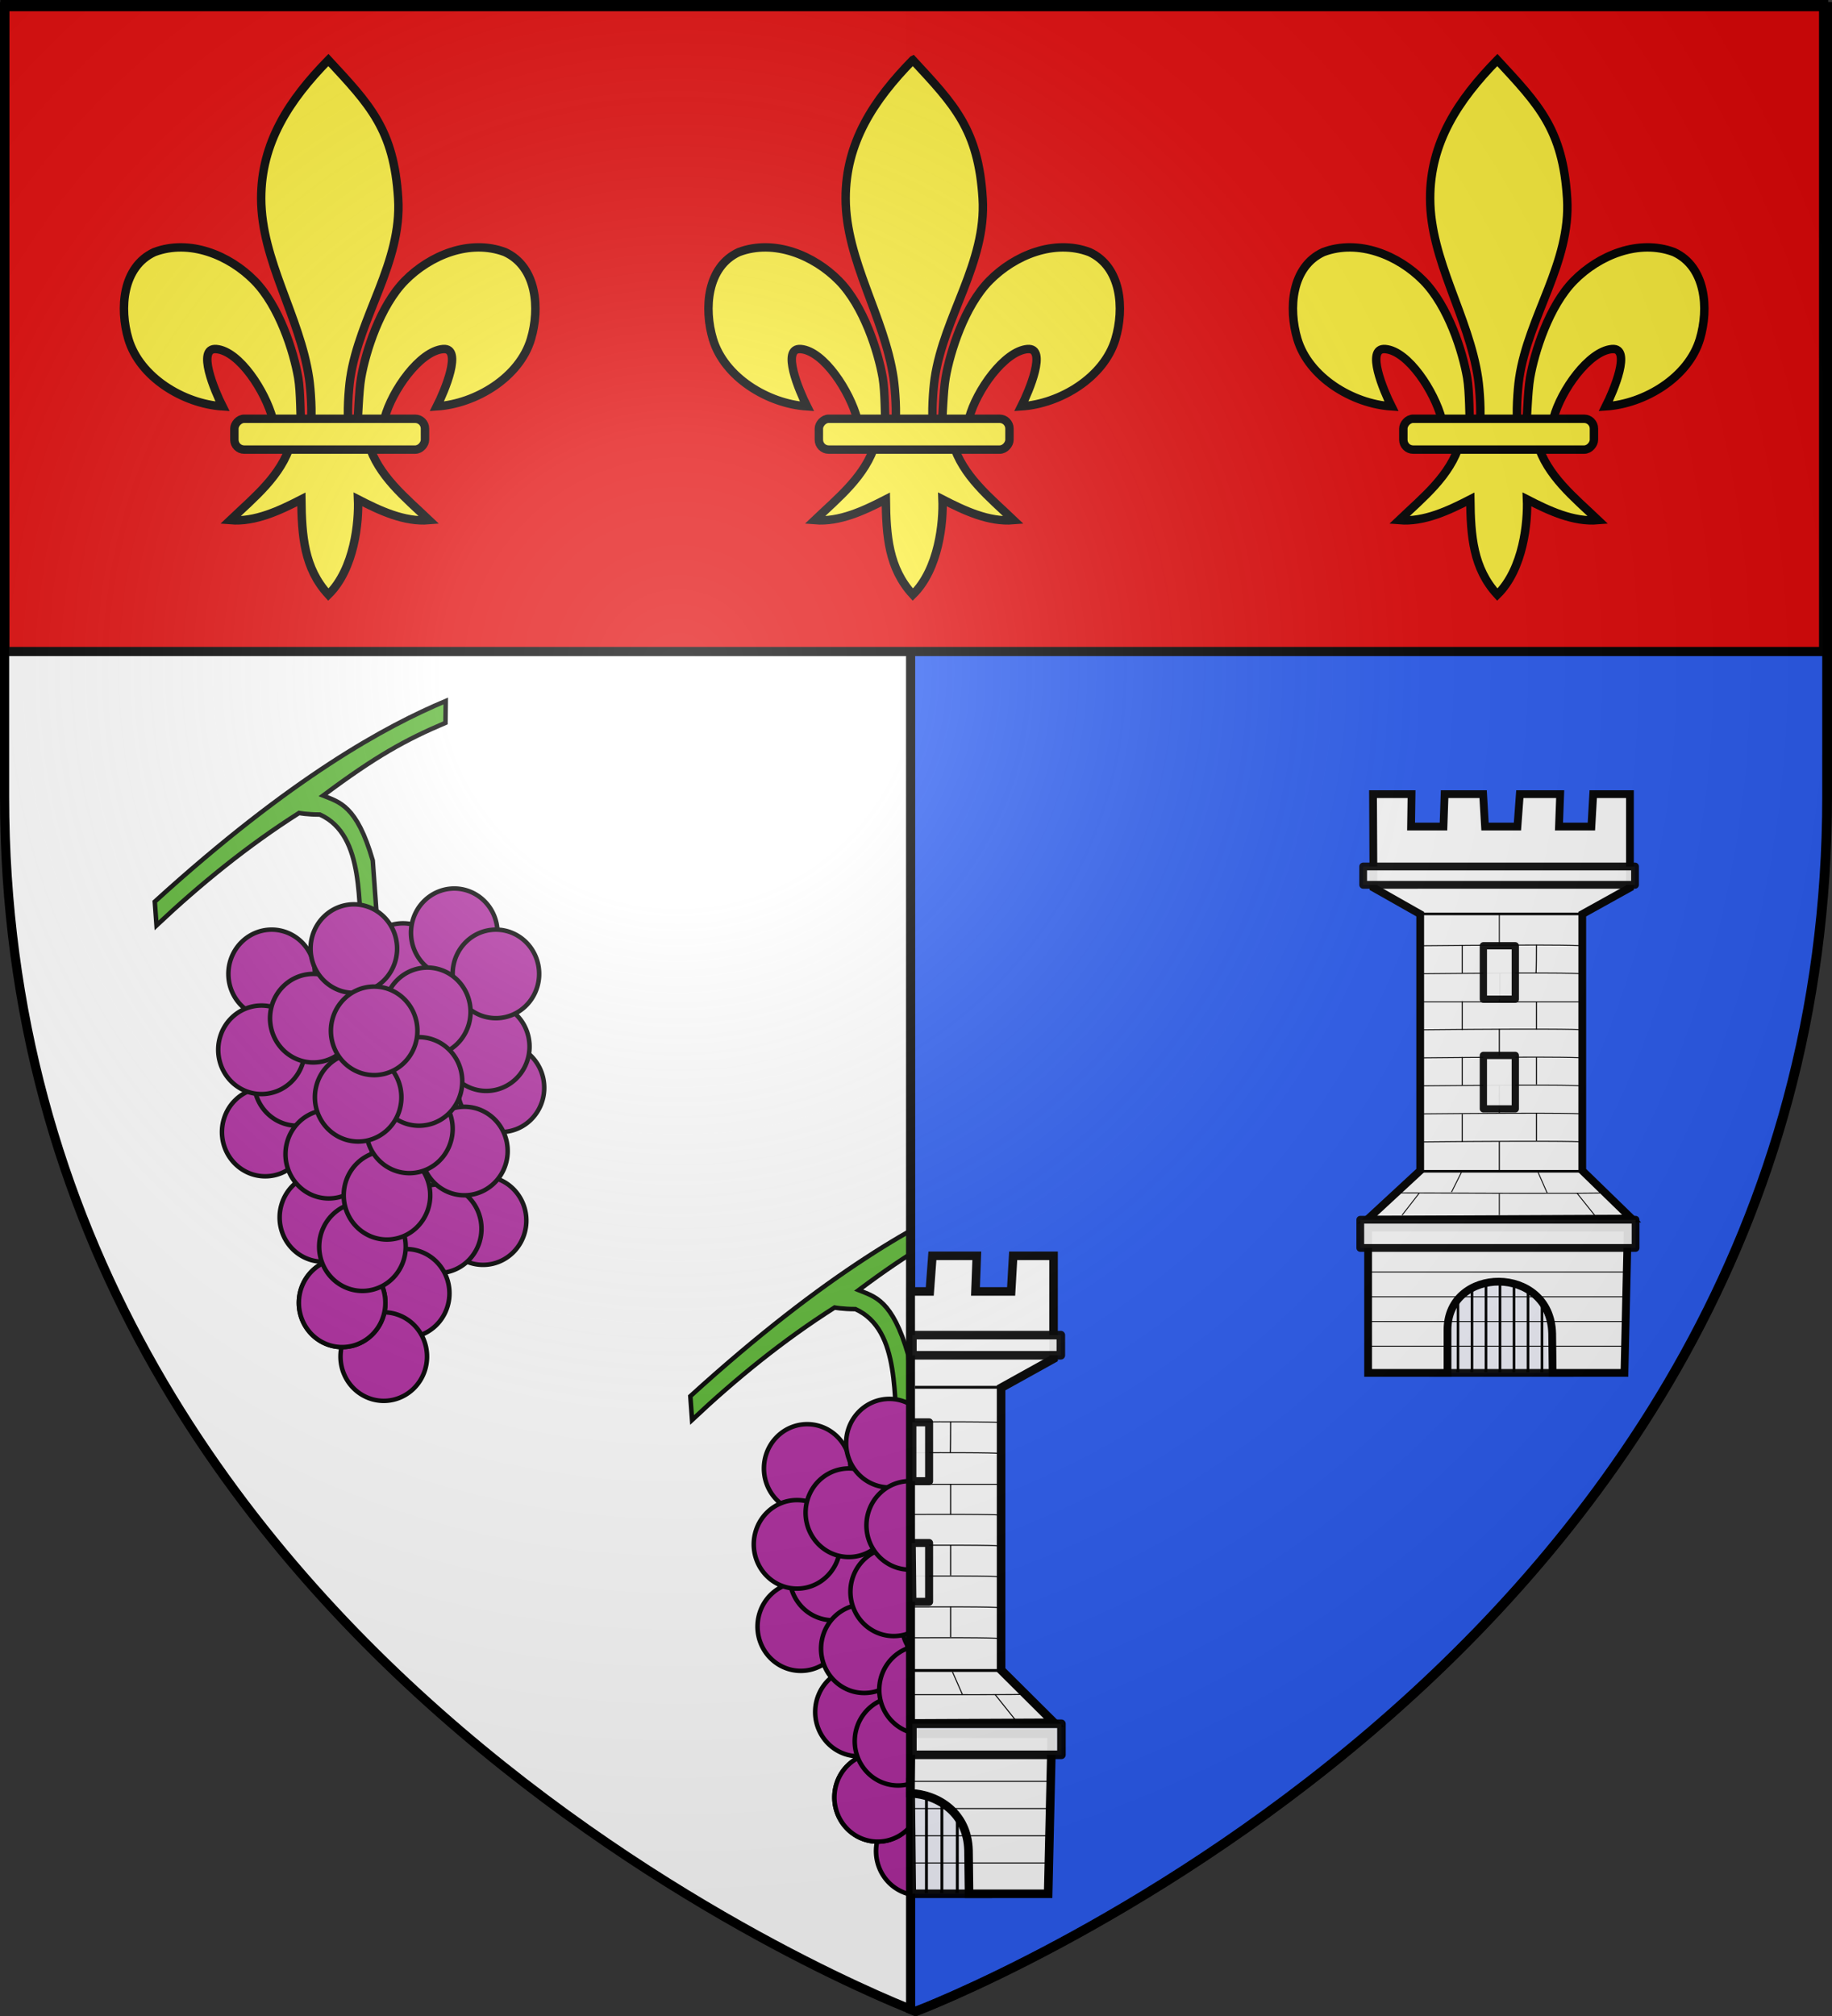 <svg xmlns="http://www.w3.org/2000/svg" xmlns:xlink="http://www.w3.org/1999/xlink" width="600" height="660" version="1.0"><rect width="100%" height="100%" fill="#333333" stroke="none"/><desc>Flag of Canton of Valais (Wallis)</desc><defs><radialGradient xlink:href="#b" id="d" cx="221.445" cy="226.331" r="300" fx="221.445" fy="226.331" gradientTransform="matrix(1.353 0 0 1.349 -77.63 -85.747)" gradientUnits="userSpaceOnUse"/><linearGradient id="b"><stop offset="0" style="stop-color:white;stop-opacity:.314"/><stop offset=".19" style="stop-color:white;stop-opacity:.251"/><stop offset=".6" style="stop-color:#6b6b6b;stop-opacity:.125"/><stop offset="1" style="stop-color:black;stop-opacity:.125"/></linearGradient></defs><g style="display:inline"><path d="M300 658.5S1.5 546.18 1.5 260.728V2.176h597v258.552C598.5 546.18 300 658.5 300 658.5" style="opacity:1;fill:#fff;fill-opacity:1;fill-rule:evenodd;stroke:none;stroke-width:3;stroke-linecap:butt;stroke-linejoin:miter;stroke-miterlimit:4;stroke-dasharray:none;stroke-opacity:1;display:inline"/></g><g style="display:inline"><path d="M289.591 428.58c-4.197 0-6.82-.517-6.82-.517-16.905 10.738-32.34 23.319-46.685 36.807l-.566-7.781c45.05-40.936 75.84-57.523 95.292-65.693l-.092 7.156c-12.987 5.507-22.72 10.855-40.08 23.816 5.246 2.14 11.017 3.098 16.263 21.225l2.098 28.99h-5.246c-2.042-13.86.979-37.175-14.164-44.003z" style="fill:#5ab532;fill-opacity:1;fill-rule:evenodd;stroke:#000;stroke-width:1.474;stroke-linecap:butt;stroke-linejoin:miter;stroke-miterlimit:4;stroke-dasharray:none;stroke-opacity:1" transform="translate(-9.429)"/><g style="fill:#b02da0;fill-opacity:1"><path d="M783.942 599.635a19.092 19.799 0 1 1 .031.01" style="fill:#b02da0;fill-opacity:1;fill-rule:evenodd;stroke:#000;stroke-width:2;stroke-linecap:round;stroke-linejoin:round;stroke-miterlimit:4;stroke-dasharray:none;stroke-dashoffset:0;stroke-opacity:1" transform="matrix(.742 0 0 .732 -246.434 92.921)"/><path d="M783.942 599.635a19.092 19.799 0 1 1 .031.01" style="fill:#b02da0;fill-opacity:1;fill-rule:evenodd;stroke:#000;stroke-width:2;stroke-linecap:round;stroke-linejoin:round;stroke-miterlimit:4;stroke-dasharray:none;stroke-dashoffset:0;stroke-opacity:1" transform="matrix(.742 0 0 .732 -251.245 79.462)"/><path d="M783.942 599.635a19.092 19.799 0 1 1 .031.01" style="fill:#b02da0;fill-opacity:1;fill-rule:evenodd;stroke:#000;stroke-width:2;stroke-linecap:round;stroke-linejoin:round;stroke-miterlimit:4;stroke-dasharray:none;stroke-dashoffset:0;stroke-opacity:1" transform="matrix(.742 0 0 .732 -278.524 53.577)"/><path d="M783.942 599.635a19.092 19.799 0 1 1 .031.01" style="fill:#b02da0;fill-opacity:1;fill-rule:evenodd;stroke:#000;stroke-width:2;stroke-linecap:round;stroke-linejoin:round;stroke-miterlimit:4;stroke-dasharray:none;stroke-dashoffset:0;stroke-opacity:1" transform="matrix(.742 0 0 .732 -321.54 55.648)"/><path d="M783.942 599.635a19.092 19.799 0 1 1 .031.01" style="fill:#b02da0;fill-opacity:1;fill-rule:evenodd;stroke:#000;stroke-width:2;stroke-linecap:round;stroke-linejoin:round;stroke-miterlimit:4;stroke-dasharray:none;stroke-dashoffset:0;stroke-opacity:1" transform="matrix(.742 0 0 .732 -261.737 42.188)"/><path d="M783.942 599.635a19.092 19.799 0 1 1 .031.01" style="fill:#b02da0;fill-opacity:1;fill-rule:evenodd;stroke:#000;stroke-width:2;stroke-linecap:round;stroke-linejoin:round;stroke-miterlimit:4;stroke-dasharray:none;stroke-dashoffset:0;stroke-opacity:1" transform="matrix(.742 0 0 .732 -248.098 55.648)"/><path d="M783.942 599.635a19.092 19.799 0 1 1 .031.01" style="fill:#b02da0;fill-opacity:1;fill-rule:evenodd;stroke:#000;stroke-width:2;stroke-linecap:round;stroke-linejoin:round;stroke-miterlimit:4;stroke-dasharray:none;stroke-dashoffset:0;stroke-opacity:1" transform="matrix(.742 0 0 .732 -323.638 107.417)"/><path d="M783.942 599.635a19.092 19.799 0 1 1 .031.01" style="fill:#b02da0;fill-opacity:1;fill-rule:evenodd;stroke:#000;stroke-width:2;stroke-linecap:round;stroke-linejoin:round;stroke-miterlimit:4;stroke-dasharray:none;stroke-dashoffset:0;stroke-opacity:1" transform="matrix(.742 0 0 .732 -313.146 90.85)"/><path d="M783.942 599.635a19.092 19.799 0 1 1 .031.01" style="fill:#b02da0;fill-opacity:1;fill-rule:evenodd;stroke:#000;stroke-width:2;stroke-linecap:round;stroke-linejoin:round;stroke-miterlimit:4;stroke-dasharray:none;stroke-dashoffset:0;stroke-opacity:1" transform="matrix(.742 0 0 .732 -324.867 80.497)"/><path d="M783.942 599.635a19.092 19.799 0 1 1 .031.01" style="fill:#b02da0;fill-opacity:1;fill-rule:evenodd;stroke:#000;stroke-width:2;stroke-linecap:round;stroke-linejoin:round;stroke-miterlimit:4;stroke-dasharray:none;stroke-dashoffset:0;stroke-opacity:1" transform="matrix(.742 0 0 .732 -270.565 68.072)"/><path d="M783.942 599.635a19.092 19.799 0 1 1 .031.01" style="fill:#b02da0;fill-opacity:1;fill-rule:evenodd;stroke:#000;stroke-width:2;stroke-linecap:round;stroke-linejoin:round;stroke-miterlimit:4;stroke-dasharray:none;stroke-dashoffset:0;stroke-opacity:1" transform="matrix(.742 0 0 .732 -307.9 70.143)"/><path d="M783.942 599.635a19.092 19.799 0 1 1 .031.01" style="fill:#b02da0;fill-opacity:1;fill-rule:evenodd;stroke:#000;stroke-width:2;stroke-linecap:round;stroke-linejoin:round;stroke-miterlimit:4;stroke-dasharray:none;stroke-dashoffset:0;stroke-opacity:1" transform="matrix(.742 0 0 .732 -294.621 47.365)"/><path d="M783.942 599.635a19.092 19.799 0 1 1 .031.01" style="fill:#b02da0;fill-opacity:1;fill-rule:evenodd;stroke:#000;stroke-width:2;stroke-linecap:round;stroke-linejoin:round;stroke-miterlimit:4;stroke-dasharray:none;stroke-dashoffset:0;stroke-opacity:1" transform="matrix(.742 0 0 .732 -252.294 136.407)"/><path d="M783.942 599.635a19.092 19.799 0 1 1 .031.01" style="fill:#b02da0;fill-opacity:1;fill-rule:evenodd;stroke:#000;stroke-width:2;stroke-linecap:round;stroke-linejoin:round;stroke-miterlimit:4;stroke-dasharray:none;stroke-dashoffset:0;stroke-opacity:1" transform="matrix(.742 0 0 .732 -266.983 139.084)"/><path d="M783.942 599.635a19.092 19.799 0 1 1 .031.01" style="fill:#b02da0;fill-opacity:1;fill-rule:evenodd;stroke:#000;stroke-width:2;stroke-linecap:round;stroke-linejoin:round;stroke-miterlimit:4;stroke-dasharray:none;stroke-dashoffset:0;stroke-opacity:1" transform="matrix(.742 0 0 .732 -258.41 113.629)"/><path d="M783.942 599.635a19.092 19.799 0 1 1 .031.01" style="fill:#b02da0;fill-opacity:1;fill-rule:evenodd;stroke:#000;stroke-width:2;stroke-linecap:round;stroke-linejoin:round;stroke-miterlimit:4;stroke-dasharray:none;stroke-dashoffset:0;stroke-opacity:1" transform="matrix(.742 0 0 .732 -304.753 135.372)"/><path d="M783.942 599.635a19.092 19.799 0 1 1 .031.01" style="fill:#b02da0;fill-opacity:1;fill-rule:evenodd;stroke:#000;stroke-width:2;stroke-linecap:round;stroke-linejoin:round;stroke-miterlimit:4;stroke-dasharray:none;stroke-dashoffset:0;stroke-opacity:1" transform="matrix(.742 0 0 .732 -302.835 114.664)"/><path d="M783.942 599.635a19.092 19.799 0 1 1 .031.01" style="fill:#b02da0;fill-opacity:1;fill-rule:evenodd;stroke:#000;stroke-width:2;stroke-linecap:round;stroke-linejoin:round;stroke-miterlimit:4;stroke-dasharray:none;stroke-dashoffset:0;stroke-opacity:1" transform="matrix(.742 0 0 .732 -277.475 160.22)"/><path d="M783.942 599.635a19.092 19.799 0 1 1 .031.01" style="fill:#b02da0;fill-opacity:1;fill-rule:evenodd;stroke:#000;stroke-width:2;stroke-linecap:round;stroke-linejoin:round;stroke-miterlimit:4;stroke-dasharray:none;stroke-dashoffset:0;stroke-opacity:1" transform="matrix(.742 0 0 .732 -284.819 180.928)"/><path d="M783.942 599.635a19.092 19.799 0 1 1 .031.01" style="fill:#b02da0;fill-opacity:1;fill-rule:evenodd;stroke:#000;stroke-width:2;stroke-linecap:round;stroke-linejoin:round;stroke-miterlimit:4;stroke-dasharray:none;stroke-dashoffset:0;stroke-opacity:1" transform="matrix(.742 0 0 .732 -298.458 163.327)"/><path d="M783.942 599.635a19.092 19.799 0 1 1 .031.01" style="fill:#b02da0;fill-opacity:1;fill-rule:evenodd;stroke:#000;stroke-width:2;stroke-linecap:round;stroke-linejoin:round;stroke-miterlimit:4;stroke-dasharray:none;stroke-dashoffset:0;stroke-opacity:1" transform="matrix(.742 0 0 .732 -298.458 163.327)"/><path d="M783.942 599.635a19.092 19.799 0 1 1 .031.01" style="fill:#b02da0;fill-opacity:1;fill-rule:evenodd;stroke:#000;stroke-width:2;stroke-linecap:round;stroke-linejoin:round;stroke-miterlimit:4;stroke-dasharray:none;stroke-dashoffset:0;stroke-opacity:1" transform="matrix(.742 0 0 .732 -291.803 144.941)"/><path d="M783.942 599.635a19.092 19.799 0 1 1 .031.01" style="fill:#b02da0;fill-opacity:1;fill-rule:evenodd;stroke:#000;stroke-width:2;stroke-linecap:round;stroke-linejoin:round;stroke-miterlimit:4;stroke-dasharray:none;stroke-dashoffset:0;stroke-opacity:1" transform="matrix(.742 0 0 .732 -283.77 128.124)"/><path d="M783.942 599.635a19.092 19.799 0 1 1 .031.01" style="fill:#b02da0;fill-opacity:1;fill-rule:evenodd;stroke:#000;stroke-width:2;stroke-linecap:round;stroke-linejoin:round;stroke-miterlimit:4;stroke-dasharray:none;stroke-dashoffset:0;stroke-opacity:1" transform="matrix(.742 0 0 .732 -276.425 106.381)"/><path d="M783.942 599.635a19.092 19.799 0 1 1 .031.01" style="fill:#b02da0;fill-opacity:1;fill-rule:evenodd;stroke:#000;stroke-width:2;stroke-linecap:round;stroke-linejoin:round;stroke-miterlimit:4;stroke-dasharray:none;stroke-dashoffset:0;stroke-opacity:1" transform="matrix(.742 0 0 .732 -273.278 90.85)"/><path d="M783.942 599.635a19.092 19.799 0 1 1 .031.01" style="fill:#b02da0;fill-opacity:1;fill-rule:evenodd;stroke:#000;stroke-width:2;stroke-linecap:round;stroke-linejoin:round;stroke-miterlimit:4;stroke-dasharray:none;stroke-dashoffset:0;stroke-opacity:1" transform="matrix(.742 0 0 .732 -293.212 96.028)"/><path d="M783.942 599.635a19.092 19.799 0 1 1 .031.01" style="fill:#b02da0;fill-opacity:1;fill-rule:evenodd;stroke:#000;stroke-width:2;stroke-linecap:round;stroke-linejoin:round;stroke-miterlimit:4;stroke-dasharray:none;stroke-dashoffset:0;stroke-opacity:1" transform="matrix(.742 0 0 .732 -287.966 74.285)"/></g><path d="M289.591 428.58c-4.197 0-6.82-.517-6.82-.517-16.905 10.738-32.34 23.319-46.685 36.807l-.566-7.781c45.05-40.936 75.84-57.523 95.292-65.693l-.092 7.156c-12.987 5.507-22.72 10.855-40.08 23.816 5.246 2.14 11.017 3.098 16.263 21.225l2.098 28.99h-5.246c-2.042-13.86.979-37.175-14.164-44.003z" style="fill:#5ab532;fill-opacity:1;fill-rule:evenodd;stroke:#000;stroke-width:1.474;stroke-linecap:butt;stroke-linejoin:miter;stroke-miterlimit:4;stroke-dasharray:none;stroke-opacity:1" transform="translate(185.016 -161.905)"/><g style="fill:#b02da0;fill-opacity:1"><path d="M783.942 599.635a19.092 19.799 0 1 1 .031.01" style="fill:#b02da0;fill-opacity:1;fill-rule:evenodd;stroke:#000;stroke-width:2;stroke-linecap:round;stroke-linejoin:round;stroke-miterlimit:4;stroke-dasharray:none;stroke-dashoffset:0;stroke-opacity:1" transform="matrix(.742 0 0 .732 -51.99 -68.983)"/><path d="M783.942 599.635a19.092 19.799 0 1 1 .031.01" style="fill:#b02da0;fill-opacity:1;fill-rule:evenodd;stroke:#000;stroke-width:2;stroke-linecap:round;stroke-linejoin:round;stroke-miterlimit:4;stroke-dasharray:none;stroke-dashoffset:0;stroke-opacity:1" transform="matrix(.742 0 0 .732 -56.8 -82.443)"/><path d="M783.942 599.635a19.092 19.799 0 1 1 .031.01" style="fill:#b02da0;fill-opacity:1;fill-rule:evenodd;stroke:#000;stroke-width:2;stroke-linecap:round;stroke-linejoin:round;stroke-miterlimit:4;stroke-dasharray:none;stroke-dashoffset:0;stroke-opacity:1" transform="matrix(.742 0 0 .732 -84.08 -108.328)"/><path d="M783.942 599.635a19.092 19.799 0 1 1 .031.01" style="fill:#b02da0;fill-opacity:1;fill-rule:evenodd;stroke:#000;stroke-width:2;stroke-linecap:round;stroke-linejoin:round;stroke-miterlimit:4;stroke-dasharray:none;stroke-dashoffset:0;stroke-opacity:1" transform="matrix(.742 0 0 .732 -127.095 -106.257)"/><path d="M783.942 599.635a19.092 19.799 0 1 1 .031.01" style="fill:#b02da0;fill-opacity:1;fill-rule:evenodd;stroke:#000;stroke-width:2;stroke-linecap:round;stroke-linejoin:round;stroke-miterlimit:4;stroke-dasharray:none;stroke-dashoffset:0;stroke-opacity:1" transform="matrix(.742 0 0 .732 -67.292 -119.717)"/><path d="M783.942 599.635a19.092 19.799 0 1 1 .031.01" style="fill:#b02da0;fill-opacity:1;fill-rule:evenodd;stroke:#000;stroke-width:2;stroke-linecap:round;stroke-linejoin:round;stroke-miterlimit:4;stroke-dasharray:none;stroke-dashoffset:0;stroke-opacity:1" transform="matrix(.742 0 0 .732 -53.653 -106.257)"/><path d="M783.942 599.635a19.092 19.799 0 1 1 .031.01" style="fill:#b02da0;fill-opacity:1;fill-rule:evenodd;stroke:#000;stroke-width:2;stroke-linecap:round;stroke-linejoin:round;stroke-miterlimit:4;stroke-dasharray:none;stroke-dashoffset:0;stroke-opacity:1" transform="matrix(.742 0 0 .732 -129.194 -54.488)"/><path d="M783.942 599.635a19.092 19.799 0 1 1 .031.01" style="fill:#b02da0;fill-opacity:1;fill-rule:evenodd;stroke:#000;stroke-width:2;stroke-linecap:round;stroke-linejoin:round;stroke-miterlimit:4;stroke-dasharray:none;stroke-dashoffset:0;stroke-opacity:1" transform="matrix(.742 0 0 .732 -118.702 -71.054)"/><path d="M783.942 599.635a19.092 19.799 0 1 1 .031.01" style="fill:#b02da0;fill-opacity:1;fill-rule:evenodd;stroke:#000;stroke-width:2;stroke-linecap:round;stroke-linejoin:round;stroke-miterlimit:4;stroke-dasharray:none;stroke-dashoffset:0;stroke-opacity:1" transform="matrix(.742 0 0 .732 -130.423 -81.408)"/><path d="M783.942 599.635a19.092 19.799 0 1 1 .031.01" style="fill:#b02da0;fill-opacity:1;fill-rule:evenodd;stroke:#000;stroke-width:2;stroke-linecap:round;stroke-linejoin:round;stroke-miterlimit:4;stroke-dasharray:none;stroke-dashoffset:0;stroke-opacity:1" transform="matrix(.742 0 0 .732 -76.12 -93.832)"/><path d="M783.942 599.635a19.092 19.799 0 1 1 .031.01" style="fill:#b02da0;fill-opacity:1;fill-rule:evenodd;stroke:#000;stroke-width:2;stroke-linecap:round;stroke-linejoin:round;stroke-miterlimit:4;stroke-dasharray:none;stroke-dashoffset:0;stroke-opacity:1" transform="matrix(.742 0 0 .732 -113.456 -91.762)"/><path d="M783.942 599.635a19.092 19.799 0 1 1 .031.01" style="fill:#b02da0;fill-opacity:1;fill-rule:evenodd;stroke:#000;stroke-width:2;stroke-linecap:round;stroke-linejoin:round;stroke-miterlimit:4;stroke-dasharray:none;stroke-dashoffset:0;stroke-opacity:1" transform="matrix(.742 0 0 .732 -100.177 -114.54)"/><path d="M783.942 599.635a19.092 19.799 0 1 1 .031.01" style="fill:#b02da0;fill-opacity:1;fill-rule:evenodd;stroke:#000;stroke-width:2;stroke-linecap:round;stroke-linejoin:round;stroke-miterlimit:4;stroke-dasharray:none;stroke-dashoffset:0;stroke-opacity:1" transform="matrix(.742 0 0 .732 -57.85 -25.498)"/><path d="M783.942 599.635a19.092 19.799 0 1 1 .031.01" style="fill:#b02da0;fill-opacity:1;fill-rule:evenodd;stroke:#000;stroke-width:2;stroke-linecap:round;stroke-linejoin:round;stroke-miterlimit:4;stroke-dasharray:none;stroke-dashoffset:0;stroke-opacity:1" transform="matrix(.742 0 0 .732 -72.538 -22.82)"/><path d="M783.942 599.635a19.092 19.799 0 1 1 .031.01" style="fill:#b02da0;fill-opacity:1;fill-rule:evenodd;stroke:#000;stroke-width:2;stroke-linecap:round;stroke-linejoin:round;stroke-miterlimit:4;stroke-dasharray:none;stroke-dashoffset:0;stroke-opacity:1" transform="matrix(.742 0 0 .732 -63.965 -48.276)"/><path d="M783.942 599.635a19.092 19.799 0 1 1 .031.01" style="fill:#b02da0;fill-opacity:1;fill-rule:evenodd;stroke:#000;stroke-width:2;stroke-linecap:round;stroke-linejoin:round;stroke-miterlimit:4;stroke-dasharray:none;stroke-dashoffset:0;stroke-opacity:1" transform="matrix(.742 0 0 .732 -110.309 -26.533)"/><path d="M783.942 599.635a19.092 19.799 0 1 1 .031.01" style="fill:#b02da0;fill-opacity:1;fill-rule:evenodd;stroke:#000;stroke-width:2;stroke-linecap:round;stroke-linejoin:round;stroke-miterlimit:4;stroke-dasharray:none;stroke-dashoffset:0;stroke-opacity:1" transform="matrix(.742 0 0 .732 -108.39 -47.24)"/><path d="M783.942 599.635a19.092 19.799 0 1 1 .031.01" style="fill:#b02da0;fill-opacity:1;fill-rule:evenodd;stroke:#000;stroke-width:2;stroke-linecap:round;stroke-linejoin:round;stroke-miterlimit:4;stroke-dasharray:none;stroke-dashoffset:0;stroke-opacity:1" transform="matrix(.742 0 0 .732 -83.03 -1.684)"/><path d="M783.942 599.635a19.092 19.799 0 1 1 .031.01" style="fill:#b02da0;fill-opacity:1;fill-rule:evenodd;stroke:#000;stroke-width:2;stroke-linecap:round;stroke-linejoin:round;stroke-miterlimit:4;stroke-dasharray:none;stroke-dashoffset:0;stroke-opacity:1" transform="matrix(.742 0 0 .732 -90.374 19.024)"/><path d="M783.942 599.635a19.092 19.799 0 1 1 .031.01" style="fill:#b02da0;fill-opacity:1;fill-rule:evenodd;stroke:#000;stroke-width:2;stroke-linecap:round;stroke-linejoin:round;stroke-miterlimit:4;stroke-dasharray:none;stroke-dashoffset:0;stroke-opacity:1" transform="matrix(.742 0 0 .732 -104.014 1.422)"/><path d="M783.942 599.635a19.092 19.799 0 1 1 .031.01" style="fill:#b02da0;fill-opacity:1;fill-rule:evenodd;stroke:#000;stroke-width:2;stroke-linecap:round;stroke-linejoin:round;stroke-miterlimit:4;stroke-dasharray:none;stroke-dashoffset:0;stroke-opacity:1" transform="matrix(.742 0 0 .732 -104.014 1.422)"/><path d="M783.942 599.635a19.092 19.799 0 1 1 .031.01" style="fill:#b02da0;fill-opacity:1;fill-rule:evenodd;stroke:#000;stroke-width:2;stroke-linecap:round;stroke-linejoin:round;stroke-miterlimit:4;stroke-dasharray:none;stroke-dashoffset:0;stroke-opacity:1" transform="matrix(.742 0 0 .732 -97.358 -16.963)"/><path d="M783.942 599.635a19.092 19.799 0 1 1 .031.01" style="fill:#b02da0;fill-opacity:1;fill-rule:evenodd;stroke:#000;stroke-width:2;stroke-linecap:round;stroke-linejoin:round;stroke-miterlimit:4;stroke-dasharray:none;stroke-dashoffset:0;stroke-opacity:1" transform="matrix(.742 0 0 .732 -89.325 -33.78)"/><path d="M783.942 599.635a19.092 19.799 0 1 1 .031.01" style="fill:#b02da0;fill-opacity:1;fill-rule:evenodd;stroke:#000;stroke-width:2;stroke-linecap:round;stroke-linejoin:round;stroke-miterlimit:4;stroke-dasharray:none;stroke-dashoffset:0;stroke-opacity:1" transform="matrix(.742 0 0 .732 -81.98 -55.523)"/><path d="M783.942 599.635a19.092 19.799 0 1 1 .031.01" style="fill:#b02da0;fill-opacity:1;fill-rule:evenodd;stroke:#000;stroke-width:2;stroke-linecap:round;stroke-linejoin:round;stroke-miterlimit:4;stroke-dasharray:none;stroke-dashoffset:0;stroke-opacity:1" transform="matrix(.742 0 0 .732 -78.833 -71.054)"/><path d="M783.942 599.635a19.092 19.799 0 1 1 .031.01" style="fill:#b02da0;fill-opacity:1;fill-rule:evenodd;stroke:#000;stroke-width:2;stroke-linecap:round;stroke-linejoin:round;stroke-miterlimit:4;stroke-dasharray:none;stroke-dashoffset:0;stroke-opacity:1" transform="matrix(.742 0 0 .732 -98.768 -65.877)"/><path d="M783.942 599.635a19.092 19.799 0 1 1 .031.01" style="fill:#b02da0;fill-opacity:1;fill-rule:evenodd;stroke:#000;stroke-width:2;stroke-linecap:round;stroke-linejoin:round;stroke-miterlimit:4;stroke-dasharray:none;stroke-dashoffset:0;stroke-opacity:1" transform="matrix(.742 0 0 .732 -93.522 -87.62)"/></g><path d="M289.591 428.58c-4.197 0-6.82-.517-6.82-.517-16.905 10.738-32.34 23.319-46.685 36.807l-.566-7.781c45.05-40.936 75.84-57.523 95.292-65.693l-.092 7.156c-12.987 5.507-22.72 10.855-40.08 23.816 5.246 2.14 11.017 3.098 16.263 21.225l2.098 28.99h-5.246c-2.042-13.86.979-37.175-14.164-44.003z" style="fill:#5ab532;fill-opacity:1;fill-rule:evenodd;stroke:#000;stroke-width:1.474;stroke-linecap:butt;stroke-linejoin:miter;stroke-miterlimit:4;stroke-dasharray:none;stroke-opacity:1" transform="translate(-184.826 -161.905)"/><g style="fill:#b02da0;fill-opacity:1"><path d="M783.942 599.635a19.092 19.799 0 1 1 .031.01" style="fill:#b02da0;fill-opacity:1;fill-rule:evenodd;stroke:#000;stroke-width:2;stroke-linecap:round;stroke-linejoin:round;stroke-miterlimit:4;stroke-dasharray:none;stroke-dashoffset:0;stroke-opacity:1" transform="matrix(.742 0 0 .732 -421.83 -68.983)"/><path d="M783.942 599.635a19.092 19.799 0 1 1 .031.01" style="fill:#b02da0;fill-opacity:1;fill-rule:evenodd;stroke:#000;stroke-width:2;stroke-linecap:round;stroke-linejoin:round;stroke-miterlimit:4;stroke-dasharray:none;stroke-dashoffset:0;stroke-opacity:1" transform="matrix(.742 0 0 .732 -426.642 -82.443)"/><path d="M783.942 599.635a19.092 19.799 0 1 1 .031.01" style="fill:#b02da0;fill-opacity:1;fill-rule:evenodd;stroke:#000;stroke-width:2;stroke-linecap:round;stroke-linejoin:round;stroke-miterlimit:4;stroke-dasharray:none;stroke-dashoffset:0;stroke-opacity:1" transform="matrix(.742 0 0 .732 -453.92 -108.328)"/><path d="M783.942 599.635a19.092 19.799 0 1 1 .031.01" style="fill:#b02da0;fill-opacity:1;fill-rule:evenodd;stroke:#000;stroke-width:2;stroke-linecap:round;stroke-linejoin:round;stroke-miterlimit:4;stroke-dasharray:none;stroke-dashoffset:0;stroke-opacity:1" transform="matrix(.742 0 0 .732 -496.937 -106.257)"/><path d="M783.942 599.635a19.092 19.799 0 1 1 .031.01" style="fill:#b02da0;fill-opacity:1;fill-rule:evenodd;stroke:#000;stroke-width:2;stroke-linecap:round;stroke-linejoin:round;stroke-miterlimit:4;stroke-dasharray:none;stroke-dashoffset:0;stroke-opacity:1" transform="matrix(.742 0 0 .732 -437.134 -119.717)"/><path d="M783.942 599.635a19.092 19.799 0 1 1 .031.01" style="fill:#b02da0;fill-opacity:1;fill-rule:evenodd;stroke:#000;stroke-width:2;stroke-linecap:round;stroke-linejoin:round;stroke-miterlimit:4;stroke-dasharray:none;stroke-dashoffset:0;stroke-opacity:1" transform="matrix(.742 0 0 .732 -423.494 -106.257)"/><path d="M783.942 599.635a19.092 19.799 0 1 1 .031.01" style="fill:#b02da0;fill-opacity:1;fill-rule:evenodd;stroke:#000;stroke-width:2;stroke-linecap:round;stroke-linejoin:round;stroke-miterlimit:4;stroke-dasharray:none;stroke-dashoffset:0;stroke-opacity:1" transform="matrix(.742 0 0 .732 -499.035 -54.488)"/><path d="M783.942 599.635a19.092 19.799 0 1 1 .031.01" style="fill:#b02da0;fill-opacity:1;fill-rule:evenodd;stroke:#000;stroke-width:2;stroke-linecap:round;stroke-linejoin:round;stroke-miterlimit:4;stroke-dasharray:none;stroke-dashoffset:0;stroke-opacity:1" transform="matrix(.742 0 0 .732 -488.543 -71.054)"/><path d="M783.942 599.635a19.092 19.799 0 1 1 .031.01" style="fill:#b02da0;fill-opacity:1;fill-rule:evenodd;stroke:#000;stroke-width:2;stroke-linecap:round;stroke-linejoin:round;stroke-miterlimit:4;stroke-dasharray:none;stroke-dashoffset:0;stroke-opacity:1" transform="matrix(.742 0 0 .732 -500.264 -81.408)"/><path d="M783.942 599.635a19.092 19.799 0 1 1 .031.01" style="fill:#b02da0;fill-opacity:1;fill-rule:evenodd;stroke:#000;stroke-width:2;stroke-linecap:round;stroke-linejoin:round;stroke-miterlimit:4;stroke-dasharray:none;stroke-dashoffset:0;stroke-opacity:1" transform="matrix(.742 0 0 .732 -445.962 -93.832)"/><path d="M783.942 599.635a19.092 19.799 0 1 1 .031.01" style="fill:#b02da0;fill-opacity:1;fill-rule:evenodd;stroke:#000;stroke-width:2;stroke-linecap:round;stroke-linejoin:round;stroke-miterlimit:4;stroke-dasharray:none;stroke-dashoffset:0;stroke-opacity:1" transform="matrix(.742 0 0 .732 -483.297 -91.762)"/><path d="M783.942 599.635a19.092 19.799 0 1 1 .031.01" style="fill:#b02da0;fill-opacity:1;fill-rule:evenodd;stroke:#000;stroke-width:2;stroke-linecap:round;stroke-linejoin:round;stroke-miterlimit:4;stroke-dasharray:none;stroke-dashoffset:0;stroke-opacity:1" transform="matrix(.742 0 0 .732 -470.018 -114.54)"/><path d="M783.942 599.635a19.092 19.799 0 1 1 .031.01" style="fill:#b02da0;fill-opacity:1;fill-rule:evenodd;stroke:#000;stroke-width:2;stroke-linecap:round;stroke-linejoin:round;stroke-miterlimit:4;stroke-dasharray:none;stroke-dashoffset:0;stroke-opacity:1" transform="matrix(.742 0 0 .732 -427.691 -25.498)"/><path d="M783.942 599.635a19.092 19.799 0 1 1 .031.01" style="fill:#b02da0;fill-opacity:1;fill-rule:evenodd;stroke:#000;stroke-width:2;stroke-linecap:round;stroke-linejoin:round;stroke-miterlimit:4;stroke-dasharray:none;stroke-dashoffset:0;stroke-opacity:1" transform="matrix(.742 0 0 .732 -442.38 -22.82)"/><path d="M783.942 599.635a19.092 19.799 0 1 1 .031.01" style="fill:#b02da0;fill-opacity:1;fill-rule:evenodd;stroke:#000;stroke-width:2;stroke-linecap:round;stroke-linejoin:round;stroke-miterlimit:4;stroke-dasharray:none;stroke-dashoffset:0;stroke-opacity:1" transform="matrix(.742 0 0 .732 -433.806 -48.276)"/><path d="M783.942 599.635a19.092 19.799 0 1 1 .031.01" style="fill:#b02da0;fill-opacity:1;fill-rule:evenodd;stroke:#000;stroke-width:2;stroke-linecap:round;stroke-linejoin:round;stroke-miterlimit:4;stroke-dasharray:none;stroke-dashoffset:0;stroke-opacity:1" transform="matrix(.742 0 0 .732 -480.15 -26.533)"/><path d="M783.942 599.635a19.092 19.799 0 1 1 .031.01" style="fill:#b02da0;fill-opacity:1;fill-rule:evenodd;stroke:#000;stroke-width:2;stroke-linecap:round;stroke-linejoin:round;stroke-miterlimit:4;stroke-dasharray:none;stroke-dashoffset:0;stroke-opacity:1" transform="matrix(.742 0 0 .732 -478.232 -47.24)"/><path d="M783.942 599.635a19.092 19.799 0 1 1 .031.01" style="fill:#b02da0;fill-opacity:1;fill-rule:evenodd;stroke:#000;stroke-width:2;stroke-linecap:round;stroke-linejoin:round;stroke-miterlimit:4;stroke-dasharray:none;stroke-dashoffset:0;stroke-opacity:1" transform="matrix(.742 0 0 .732 -452.871 -1.684)"/><path d="M783.942 599.635a19.092 19.799 0 1 1 .031.01" style="fill:#b02da0;fill-opacity:1;fill-rule:evenodd;stroke:#000;stroke-width:2;stroke-linecap:round;stroke-linejoin:round;stroke-miterlimit:4;stroke-dasharray:none;stroke-dashoffset:0;stroke-opacity:1" transform="matrix(.742 0 0 .732 -460.216 19.024)"/><path d="M783.942 599.635a19.092 19.799 0 1 1 .031.01" style="fill:#b02da0;fill-opacity:1;fill-rule:evenodd;stroke:#000;stroke-width:2;stroke-linecap:round;stroke-linejoin:round;stroke-miterlimit:4;stroke-dasharray:none;stroke-dashoffset:0;stroke-opacity:1" transform="matrix(.742 0 0 .732 -473.855 1.422)"/><path d="M783.942 599.635a19.092 19.799 0 1 1 .031.01" style="fill:#b02da0;fill-opacity:1;fill-rule:evenodd;stroke:#000;stroke-width:2;stroke-linecap:round;stroke-linejoin:round;stroke-miterlimit:4;stroke-dasharray:none;stroke-dashoffset:0;stroke-opacity:1" transform="matrix(.742 0 0 .732 -473.855 1.422)"/><path d="M783.942 599.635a19.092 19.799 0 1 1 .031.01" style="fill:#b02da0;fill-opacity:1;fill-rule:evenodd;stroke:#000;stroke-width:2;stroke-linecap:round;stroke-linejoin:round;stroke-miterlimit:4;stroke-dasharray:none;stroke-dashoffset:0;stroke-opacity:1" transform="matrix(.742 0 0 .732 -467.2 -16.963)"/><path d="M783.942 599.635a19.092 19.799 0 1 1 .031.01" style="fill:#b02da0;fill-opacity:1;fill-rule:evenodd;stroke:#000;stroke-width:2;stroke-linecap:round;stroke-linejoin:round;stroke-miterlimit:4;stroke-dasharray:none;stroke-dashoffset:0;stroke-opacity:1" transform="matrix(.742 0 0 .732 -459.166 -33.78)"/><path d="M783.942 599.635a19.092 19.799 0 1 1 .031.01" style="fill:#b02da0;fill-opacity:1;fill-rule:evenodd;stroke:#000;stroke-width:2;stroke-linecap:round;stroke-linejoin:round;stroke-miterlimit:4;stroke-dasharray:none;stroke-dashoffset:0;stroke-opacity:1" transform="matrix(.742 0 0 .732 -451.822 -55.523)"/><path d="M783.942 599.635a19.092 19.799 0 1 1 .031.01" style="fill:#b02da0;fill-opacity:1;fill-rule:evenodd;stroke:#000;stroke-width:2;stroke-linecap:round;stroke-linejoin:round;stroke-miterlimit:4;stroke-dasharray:none;stroke-dashoffset:0;stroke-opacity:1" transform="matrix(.742 0 0 .732 -448.675 -71.054)"/><path d="M783.942 599.635a19.092 19.799 0 1 1 .031.01" style="fill:#b02da0;fill-opacity:1;fill-rule:evenodd;stroke:#000;stroke-width:2;stroke-linecap:round;stroke-linejoin:round;stroke-miterlimit:4;stroke-dasharray:none;stroke-dashoffset:0;stroke-opacity:1" transform="matrix(.742 0 0 .732 -468.609 -65.877)"/><path d="M783.942 599.635a19.092 19.799 0 1 1 .031.01" style="fill:#b02da0;fill-opacity:1;fill-rule:evenodd;stroke:#000;stroke-width:2;stroke-linecap:round;stroke-linejoin:round;stroke-miterlimit:4;stroke-dasharray:none;stroke-dashoffset:0;stroke-opacity:1" transform="matrix(.742 0 0 .732 -463.363 -87.62)"/></g></g><g style="display:inline"><path d="M298.237 2.188v655.687c.493.193 1.562.625 1.562.625s298.5-112.33 298.5-397.781V2.188z" style="fill:#2b5df2;fill-opacity:1;fill-rule:evenodd;stroke:#000;stroke-width:3;stroke-linecap:butt;stroke-linejoin:miter;stroke-miterlimit:4;stroke-dasharray:none;stroke-opacity:1;display:inline"/><g style="display:inline" transform="matrix(.299 0 0 .299 406.484 252.034)"><path d="m174.255 415.521-.064 40.224h-55.319l-.149-40.224z" style="opacity:.939;fill:#fff;fill-opacity:1;fill-rule:evenodd;stroke:#000;stroke-width:3;stroke-linecap:round;stroke-linejoin:round;stroke-miterlimit:4;stroke-dashoffset:0;stroke-opacity:1" transform="matrix(2.838 0 0 2.838 -130.81 -633.095)"/><path d="M135.194 422.809v32.212h-.638M151.411 420.809v34.212h-.638M162.222 426.809v28.212h-.638M156.817 422.809v32.212h-.639M146.005 420.809v34.212h-.638M140.6 420.809v34.212h-.639M129.789 426.809v28.212h-.639" style="fill:none;fill-opacity:.75;fill-rule:evenodd;stroke:#000;stroke-width:1px;stroke-linecap:butt;stroke-linejoin:miter;stroke-opacity:1" transform="matrix(2.838 0 0 2.838 -130.81 -633.095)"/><path d="M95.106 403.702v56.043h30.639v-16.511c-.122-24.83 39.666-25.443 40.4 1.277l.186 15.234h27.712l1.276-56.043z" style="fill:#fff;fill-opacity:1;fill-rule:evenodd;stroke:#000;stroke-width:3;stroke-linecap:butt;stroke-linejoin:miter;stroke-miterlimit:4;stroke-dasharray:none;stroke-opacity:1" transform="matrix(2.838 0 0 2.838 -130.81 -644.446)"/><path d="m137.958 492.585 58.185-53.812V158.006l-51.16-28.983-.53-102.404h42.204l-.514 35.482h35.503l1.215-35.482h42.204L267.15 62.1h35.503l2.616-35.482h44.204L348.157 62.1h35.503l2.016-35.482h40.204v102.404l-52.22 28.983v280.767l54.032 52.531z" style="fill:#fff;fill-opacity:1;fill-rule:evenodd;stroke:#000;stroke-width:8.514;stroke-linecap:butt;stroke-linejoin:miter;stroke-miterlimit:4;stroke-opacity:1"/><path d="M193.186 192.612c178.712-1.806 178.712 0 178.712 0M193.186 223.3c178.712-1.805 178.712 0 178.712 0m-178.712 30.689h178.712m-178.712 30.688c178.712-1.805 178.712 0 178.712 0m-178.712 30.689c178.712-1.806 178.712 0 178.712 0m-178.712 30.688c178.712-1.805 178.712 0 178.712 0m-178.712 30.689c178.712-1.806 178.712 0 178.712 0M193.186 407.43c178.712-1.805 178.712 0 178.712 0" style="fill:none;fill-opacity:.75;fill-rule:evenodd;stroke:#000;stroke-width:1.021px;stroke-linecap:butt;stroke-linejoin:miter;stroke-opacity:1"/><path d="M282.825 157.202v34.108" style="fill:none;fill-opacity:.75;fill-rule:evenodd;stroke:#000;stroke-width:1px;stroke-linecap:butt;stroke-linejoin:miter;stroke-opacity:1"/><path d="M283.463 222.943c0 32.497-.638 31.555-.638 31.555M282.825 283.578v31.555M282.825 345.148v30.31M282.825 406.99v32.56" style="fill:none;fill-opacity:.75;fill-rule:evenodd;stroke:#000;stroke-width:1.145px;stroke-linecap:butt;stroke-linejoin:miter;stroke-opacity:1"/><path d="M236.956 376.75v30.754M318.198 375.653v30.465M318.198 314.465v30.107M236.956 314.387v30.831M236.956 253.338v31.657M318.198 254.094v30.193M318.198 191.434c0 29.79-.451 30.824-.451 30.824M236.956 191.699v30.753" style="fill:none;fill-opacity:.75;fill-rule:evenodd;stroke:#000;stroke-width:1.145px;stroke-linecap:butt;stroke-linejoin:miter;stroke-opacity:1" transform="translate(5.248)"/><path d="M130.52 492.588h301.53v30.882H130.52z" style="opacity:.939;fill:#fff;fill-opacity:1;fill-rule:evenodd;stroke:#000;stroke-width:8.514;stroke-linecap:round;stroke-linejoin:round;stroke-miterlimit:4;stroke-dashoffset:0;stroke-opacity:1"/><rect width="34.983" height="58.531" x="265.333" y="312.673" rx="0" ry="0" style="opacity:.939;fill:#fff;fill-opacity:1;fill-rule:evenodd;stroke:#000;stroke-width:7.959;stroke-linecap:round;stroke-linejoin:round;stroke-miterlimit:4;stroke-dasharray:none;stroke-dashoffset:0;stroke-opacity:1"/><path d="M193.247 157.75h180.6M195.809 439.538h178.039" style="fill:none;fill-opacity:.75;fill-rule:evenodd;stroke:#000;stroke-width:2.838px;stroke-linecap:butt;stroke-linejoin:miter;stroke-opacity:1"/><path d="M133.667 105.819h297.797v20.083H133.667z" style="opacity:.939;fill:#fff;fill-opacity:1;fill-rule:evenodd;stroke:#000;stroke-width:8.514;stroke-linecap:round;stroke-linejoin:round;stroke-miterlimit:4;stroke-dashoffset:0;stroke-opacity:1"/><rect width="34.983" height="58.531" x="265.333" y="192.615" rx="0" ry="0" style="opacity:.939;fill:#fff;fill-opacity:1;fill-rule:evenodd;stroke:#000;stroke-width:7.959;stroke-linecap:round;stroke-linejoin:round;stroke-miterlimit:4;stroke-dasharray:none;stroke-dashoffset:0;stroke-opacity:1"/><path d="M167.9 463.214c229.283.902 229.283 0 229.283 0" style="fill:none;fill-opacity:.75;fill-rule:evenodd;stroke:#000;stroke-width:1px;stroke-linecap:butt;stroke-linejoin:miter;stroke-opacity:1"/><path d="m240.115 440.646-10.832 21.665M324.066 440.646l9.93 22.568" style="fill:none;fill-opacity:.75;fill-rule:evenodd;stroke:#000;stroke-width:1px;stroke-linecap:butt;stroke-linejoin:miter;stroke-opacity:1" transform="translate(1.186)"/><path d="M282.825 464.116v23.47" style="fill:none;fill-opacity:.75;fill-rule:evenodd;stroke:#000;stroke-width:1px;stroke-linecap:butt;stroke-linejoin:miter;stroke-opacity:1"/><path d="m193.176 463.214-18.957 24.372M365.59 463.214l21.664 27.08" style="fill:none;fill-opacity:.75;fill-rule:evenodd;stroke:#000;stroke-width:1px;stroke-linecap:butt;stroke-linejoin:miter;stroke-opacity:1" transform="translate(2.088)"/><path d="M141.722 549.872h281.64M141.722 576.953h281.64M141.722 604.033h281.64M140.82 631.114h281.639M141.722 631.114h281.64" style="fill:none;fill-opacity:.75;fill-rule:evenodd;stroke:#000;stroke-width:1px;stroke-linecap:butt;stroke-linejoin:miter;stroke-opacity:1"/></g><g style="display:inline"><path d="m174.255 415.521-.064 40.224H146.27l-.425-40.224z" style="opacity:.939;fill:#fff;fill-opacity:1;fill-rule:evenodd;stroke:#000;stroke-width:3;stroke-linecap:round;stroke-linejoin:round;stroke-miterlimit:4;stroke-dashoffset:0;stroke-opacity:1" transform="matrix(.935 0 0 .935 161.855 193.866)"/><path d="M151.411 420.809v34.212h-.638M162.222 426.809v28.212h-.638M156.817 422.809v32.212h-.639M146.005 420.809v36.022-1.81h-.638" style="fill:none;fill-opacity:.75;fill-rule:evenodd;stroke:#000;stroke-width:1px;stroke-linecap:butt;stroke-linejoin:miter;stroke-opacity:1" transform="matrix(.935 0 0 .935 161.855 193.866)"/><path d="M145.82 424.563c9.744.428 19.968 6.958 20.324 19.948l.187 15.234h27.712l1.276-56.043h-49.287z" style="fill:#fff;fill-opacity:1;fill-rule:evenodd;stroke:#000;stroke-width:3;stroke-linecap:butt;stroke-linejoin:miter;stroke-miterlimit:4;stroke-dasharray:none;stroke-opacity:1" transform="matrix(.935 0 0 .935 161.855 190.128)"/><path d="M283.682 62.1h18.971l2.616-35.481h44.204L348.157 62.1h35.503l2.016-35.482h40.204v102.404l-52.22 28.983v280.767l52.827 52.531-142.796.637z" style="fill:#fff;fill-opacity:1;fill-rule:evenodd;stroke:#000;stroke-width:8.514;stroke-linecap:butt;stroke-linejoin:miter;stroke-miterlimit:4;stroke-opacity:1" transform="matrix(.329 0 0 .329 204.935 402.366)"/><path d="M282.836 191.906c89.062-.43 89.062.706 89.062.706m-87.825 29.977c87.825-.413 87.825.711 87.825.711m-88.818 30.689h88.818m-87.828 29.977c87.828-.413 87.828.711 87.828.711m-88.441 29.98c88.44-.42 88.44.709 88.44.709m-87.822 29.977c87.823-.413 87.823.711 87.823.711m-86.608 29.972c86.608-.397 86.608.717 86.608.717m-87.834 29.977c87.834-.413 87.834.711 87.834.711" style="fill:none;fill-opacity:.75;fill-rule:evenodd;stroke:#000;stroke-width:1.021px;stroke-linecap:butt;stroke-linejoin:miter;stroke-opacity:1" transform="matrix(.329 0 0 .329 204.935 402.366)"/><path d="M282.825 157.202v34.108" style="fill:none;fill-opacity:.75;fill-rule:evenodd;stroke:#000;stroke-width:1px;stroke-linecap:butt;stroke-linejoin:miter;stroke-opacity:1" transform="matrix(.329 0 0 .329 204.935 402.366)"/><path d="M283.463 222.943c0 32.497-.638 31.555-.638 31.555M282.825 283.578v31.555M282.825 345.148v30.31M282.825 406.99v32.56" style="fill:none;fill-opacity:.75;fill-rule:evenodd;stroke:#000;stroke-width:1.145px;stroke-linecap:butt;stroke-linejoin:miter;stroke-opacity:1" transform="matrix(.329 0 0 .329 204.935 402.366)"/><path d="M318.198 375.653v30.465M318.198 314.465v30.107M318.198 254.094v30.193M318.198 191.434c0 29.79-.451 30.824-.451 30.824" style="fill:none;fill-opacity:.75;fill-rule:evenodd;stroke:#000;stroke-width:1.145px;stroke-linecap:butt;stroke-linejoin:miter;stroke-opacity:1" transform="matrix(.329 0 0 .329 206.663 402.366)"/><path d="M-1369.23 765.233h148.369v30.882h-148.368z" style="opacity:.939;fill:#fff;fill-opacity:1;fill-rule:evenodd;stroke:#000;stroke-width:8.514;stroke-linecap:round;stroke-linejoin:round;stroke-miterlimit:4;stroke-dashoffset:0;stroke-opacity:1" transform="matrix(.329 0 0 .329 749.295 312.574)"/><path d="M-1369.832 585.318h17.237v58.531h-16.634z" style="opacity:.939;fill:#fff;fill-opacity:1;fill-rule:evenodd;stroke:#000;stroke-width:7.959;stroke-linecap:round;stroke-linejoin:round;stroke-miterlimit:4;stroke-dashoffset:0;stroke-opacity:1" transform="matrix(.329 0 0 .329 749.295 312.574)"/><path d="M-1366.764 430.395h87.7M-1369.23 712.183h90.166" style="fill:none;fill-opacity:.75;fill-rule:evenodd;stroke:#000;stroke-width:2.838px;stroke-linecap:butt;stroke-linejoin:miter;stroke-opacity:1" transform="matrix(.329 0 0 .329 749.295 312.574)"/><path d="M-1369.23 378.464h147.783v20.084h-147.783z" style="opacity:.939;fill:#fff;fill-opacity:1;fill-rule:evenodd;stroke:#000;stroke-width:8.514;stroke-linecap:round;stroke-linejoin:round;stroke-miterlimit:4;stroke-dashoffset:0;stroke-opacity:1" transform="matrix(.329 0 0 .329 749.295 312.574)"/><path d="M-1369.23 465.26h16.635v58.532h-16.634z" style="opacity:.939;fill:#fff;fill-opacity:1;fill-rule:evenodd;stroke:#000;stroke-width:7.959;stroke-linecap:round;stroke-linejoin:round;stroke-miterlimit:4;stroke-dashoffset:0;stroke-opacity:1" transform="matrix(.329 0 0 .329 749.295 312.574)"/><path d="M-1367.518 736.216c111.79.202 111.79-.357 111.79-.357" style="fill:none;fill-opacity:.75;fill-rule:evenodd;stroke:#000;stroke-width:1px;stroke-linecap:butt;stroke-linejoin:miter;stroke-opacity:1" transform="matrix(.329 0 0 .329 749.295 312.574)"/><path d="m324.066 440.646 9.93 22.568" style="fill:none;fill-opacity:.75;fill-rule:evenodd;stroke:#000;stroke-width:1px;stroke-linecap:butt;stroke-linejoin:miter;stroke-opacity:1" transform="matrix(.329 0 0 .329 205.325 402.366)"/><path d="M-1370.087 736.762v23.47" style="fill:none;fill-opacity:.75;fill-rule:evenodd;stroke:#000;stroke-width:1px;stroke-linecap:butt;stroke-linejoin:miter;stroke-opacity:1" transform="matrix(.329 0 0 .329 749.295 312.574)"/><path d="m365.59 463.214 21.664 27.08" style="fill:none;fill-opacity:.75;fill-rule:evenodd;stroke:#000;stroke-width:1px;stroke-linecap:butt;stroke-linejoin:miter;stroke-opacity:1" transform="matrix(.329 0 0 .329 205.623 402.366)"/><path d="M-1369.832 822.517h140.282M-1367.422 849.598h137.872M-1367.422 876.678h137.872M-1368.024 903.76h138.474" style="fill:none;fill-opacity:.75;fill-rule:evenodd;stroke:#000;stroke-width:1px;stroke-linecap:butt;stroke-linejoin:miter;stroke-opacity:1" transform="matrix(.329 0 0 .329 749.295 312.574)"/></g></g><g style="display:inline"><path d="M1.587 1.485H597.25v211.803H1.587z" style="fill:#e20909;fill-opacity:.995;stroke:#000;stroke-width:3;stroke-miterlimit:4;stroke-opacity:1;display:inline"/><g style="display:inline"><g style="stroke:#000;stroke-width:6.01;stroke-miterlimit:4;stroke-dasharray:none;stroke-opacity:1;display:inline" transform="matrix(.459 0 0 .459 129.621 354.736)"><path d="M-48.097-730.047C-18.635-698.2-1.31-680.639 1.716-631.226c2.8 45.728-27.63 83.959-34.188 128.188-1.244 8.39-2.311 25.513-1.187 32.458.832 5.143 3.392 20.855 6.187 1.414.575-3.999.987-24.06 2.75-34.247 3.212-18.561 13.498-51.199 31.344-69.281 17.838-18.075 46.104-29.799 71.312-20.344 22.84 10.538 25 40.3 18.5 62.062-8.138 27.256-39.24 46.12-67.125 47.97 5.526-10.927 18.75-42.114 4.407-40.876-16.603 1.433-36.463 29.681-41.633 49.06-1.947 7.297-1.16 18.627-11.586 18.159 6.875 23.228 26.28 38.598 43.281 54.812-17.722 1.474-35.255-6.867-50.719-14.812.654 15.925-2.437 49.567-21.156 67.937-17.375-18.916-18.956-41.986-19.281-67.937-15.463 7.945-32.996 16.286-50.719 14.812 17.001-16.214 36.407-31.584 43.281-54.812-10.425.468-11.052-10.155-13-17.453-5.17-19.377-23.616-48.333-40.218-49.766-14.344-1.238-1.12 29.949 4.406 40.875-27.884-1.848-58.986-20.713-67.125-47.969-6.499-21.762-4.34-51.524 18.5-62.062 25.208-9.455 53.474 2.27 71.312 20.344 17.846 18.082 28.132 50.72 31.344 69.281 1.763 10.187 1.468 28.834 2.043 32.833 2.796 19.441 6.062 5.143 6.895 0 1.124-6.945.056-24.069-1.188-32.458-6.559-44.23-34.109-84.015-34.187-128.188-.07-39.886 19.983-70.234 47.937-98.82z" style="fill:#fcef3c;fill-opacity:1;fill-rule:evenodd;stroke:#000;stroke-width:6.01;stroke-linecap:butt;stroke-linejoin:miter;stroke-miterlimit:4;stroke-dasharray:none;stroke-opacity:1"/><rect width="136" height="22" x="-20.841" y="-474.154" rx="7.012" ry="7.012" style="fill:#fcef3c;fill-opacity:1;fill-rule:evenodd;stroke:#000;stroke-width:6.01;stroke-linejoin:round;stroke-miterlimit:4;stroke-dasharray:none;stroke-opacity:1" transform="scale(-1 1)"/></g><g style="stroke:#000;stroke-width:6.01;stroke-miterlimit:4;stroke-dasharray:none;stroke-opacity:1;display:inline" transform="matrix(.459 0 0 .459 512.467 354.736)"><path d="M-48.097-730.047C-18.635-698.2-1.31-680.639 1.716-631.226c2.8 45.728-27.63 83.959-34.188 128.188-1.244 8.39-2.311 25.513-1.187 32.458.832 5.143 3.392 20.855 6.187 1.414.575-3.999.987-24.06 2.75-34.247 3.212-18.561 13.498-51.199 31.344-69.281 17.838-18.075 46.104-29.799 71.312-20.344 22.84 10.538 25 40.3 18.5 62.062-8.138 27.256-39.24 46.12-67.125 47.97 5.526-10.927 18.75-42.114 4.407-40.876-16.603 1.433-36.463 29.681-41.633 49.06-1.947 7.297-1.16 18.627-11.586 18.159 6.875 23.228 26.28 38.598 43.281 54.812-17.722 1.474-35.255-6.867-50.719-14.812.654 15.925-2.437 49.567-21.156 67.937-17.375-18.916-18.956-41.986-19.281-67.937-15.463 7.945-32.996 16.286-50.719 14.812 17.001-16.214 36.407-31.584 43.281-54.812-10.425.468-11.052-10.155-13-17.453-5.17-19.377-23.616-48.333-40.218-49.766-14.344-1.238-1.12 29.949 4.406 40.875-27.884-1.848-58.986-20.713-67.125-47.969-6.499-21.762-4.34-51.524 18.5-62.062 25.208-9.455 53.474 2.27 71.312 20.344 17.846 18.082 28.132 50.72 31.344 69.281 1.763 10.187 1.468 28.834 2.043 32.833 2.796 19.441 6.062 5.143 6.895 0 1.124-6.945.056-24.069-1.188-32.458-6.559-44.23-34.109-84.015-34.187-128.188-.07-39.886 19.983-70.234 47.937-98.82z" style="fill:#fcef3c;fill-opacity:1;fill-rule:evenodd;stroke:#000;stroke-width:6.01;stroke-linecap:butt;stroke-linejoin:miter;stroke-miterlimit:4;stroke-dasharray:none;stroke-opacity:1"/><rect width="136" height="22" x="-20.841" y="-474.154" rx="7.012" ry="7.012" style="fill:#fcef3c;fill-opacity:1;fill-rule:evenodd;stroke:#000;stroke-width:6.01;stroke-linejoin:round;stroke-miterlimit:4;stroke-dasharray:none;stroke-opacity:1" transform="scale(-1 1)"/></g><g style="stroke:#000;stroke-width:6.01;stroke-miterlimit:4;stroke-dasharray:none;stroke-opacity:1;display:inline" transform="matrix(.459 0 0 .459 321.044 354.736)"><path d="M-48.097-730.047C-18.635-698.2-1.31-680.639 1.716-631.226c2.8 45.728-27.63 83.959-34.188 128.188-1.244 8.39-2.311 25.513-1.187 32.458.832 5.143 3.392 20.855 6.187 1.414.575-3.999.987-24.06 2.75-34.247 3.212-18.561 13.498-51.199 31.344-69.281 17.838-18.075 46.104-29.799 71.312-20.344 22.84 10.538 25 40.3 18.5 62.062-8.138 27.256-39.24 46.12-67.125 47.97 5.526-10.927 18.75-42.114 4.407-40.876-16.603 1.433-36.463 29.681-41.633 49.06-1.947 7.297-1.16 18.627-11.586 18.159 6.875 23.228 26.28 38.598 43.281 54.812-17.722 1.474-35.255-6.867-50.719-14.812.654 15.925-2.437 49.567-21.156 67.937-17.375-18.916-18.956-41.986-19.281-67.937-15.463 7.945-32.996 16.286-50.719 14.812 17.001-16.214 36.407-31.584 43.281-54.812-10.425.468-11.052-10.155-13-17.453-5.17-19.377-23.616-48.333-40.218-49.766-14.344-1.238-1.12 29.949 4.406 40.875-27.884-1.848-58.986-20.713-67.125-47.969-6.499-21.762-4.34-51.524 18.5-62.062 25.208-9.455 53.474 2.27 71.312 20.344 17.846 18.082 28.132 50.72 31.344 69.281 1.763 10.187 1.468 28.834 2.043 32.833 2.796 19.441 6.062 5.143 6.895 0 1.124-6.945.056-24.069-1.188-32.458-6.559-44.23-34.109-84.015-34.187-128.188-.07-39.886 19.983-70.234 47.937-98.82z" style="fill:#fcef3c;fill-opacity:1;fill-rule:evenodd;stroke:#000;stroke-width:6.01;stroke-linecap:butt;stroke-linejoin:miter;stroke-miterlimit:4;stroke-dasharray:none;stroke-opacity:1"/><rect width="136" height="22" x="-20.841" y="-474.154" rx="7.012" ry="7.012" style="fill:#fcef3c;fill-opacity:1;fill-rule:evenodd;stroke:#000;stroke-width:6.01;stroke-linejoin:round;stroke-miterlimit:4;stroke-dasharray:none;stroke-opacity:1" transform="scale(-1 1)"/></g></g></g><path d="M300 658.5s298.5-112.32 298.5-397.772V2.176H1.5v258.552C1.5 546.18 300 658.5 300 658.5" style="opacity:1;fill:url(#d);fill-opacity:1;fill-rule:evenodd;stroke:none;stroke-width:1px;stroke-linecap:butt;stroke-linejoin:miter;stroke-opacity:1"/><g style="display:inline"><path d="M300 658.5S1.5 546.18 1.5 260.728V2.176h597v258.552C598.5 546.18 300 658.5 300 658.5z" style="opacity:1;fill:none;fill-opacity:1;fill-rule:evenodd;stroke:#000;stroke-width:3;stroke-linecap:butt;stroke-linejoin:miter;stroke-miterlimit:4;stroke-dasharray:none;stroke-opacity:1"/></g></svg>